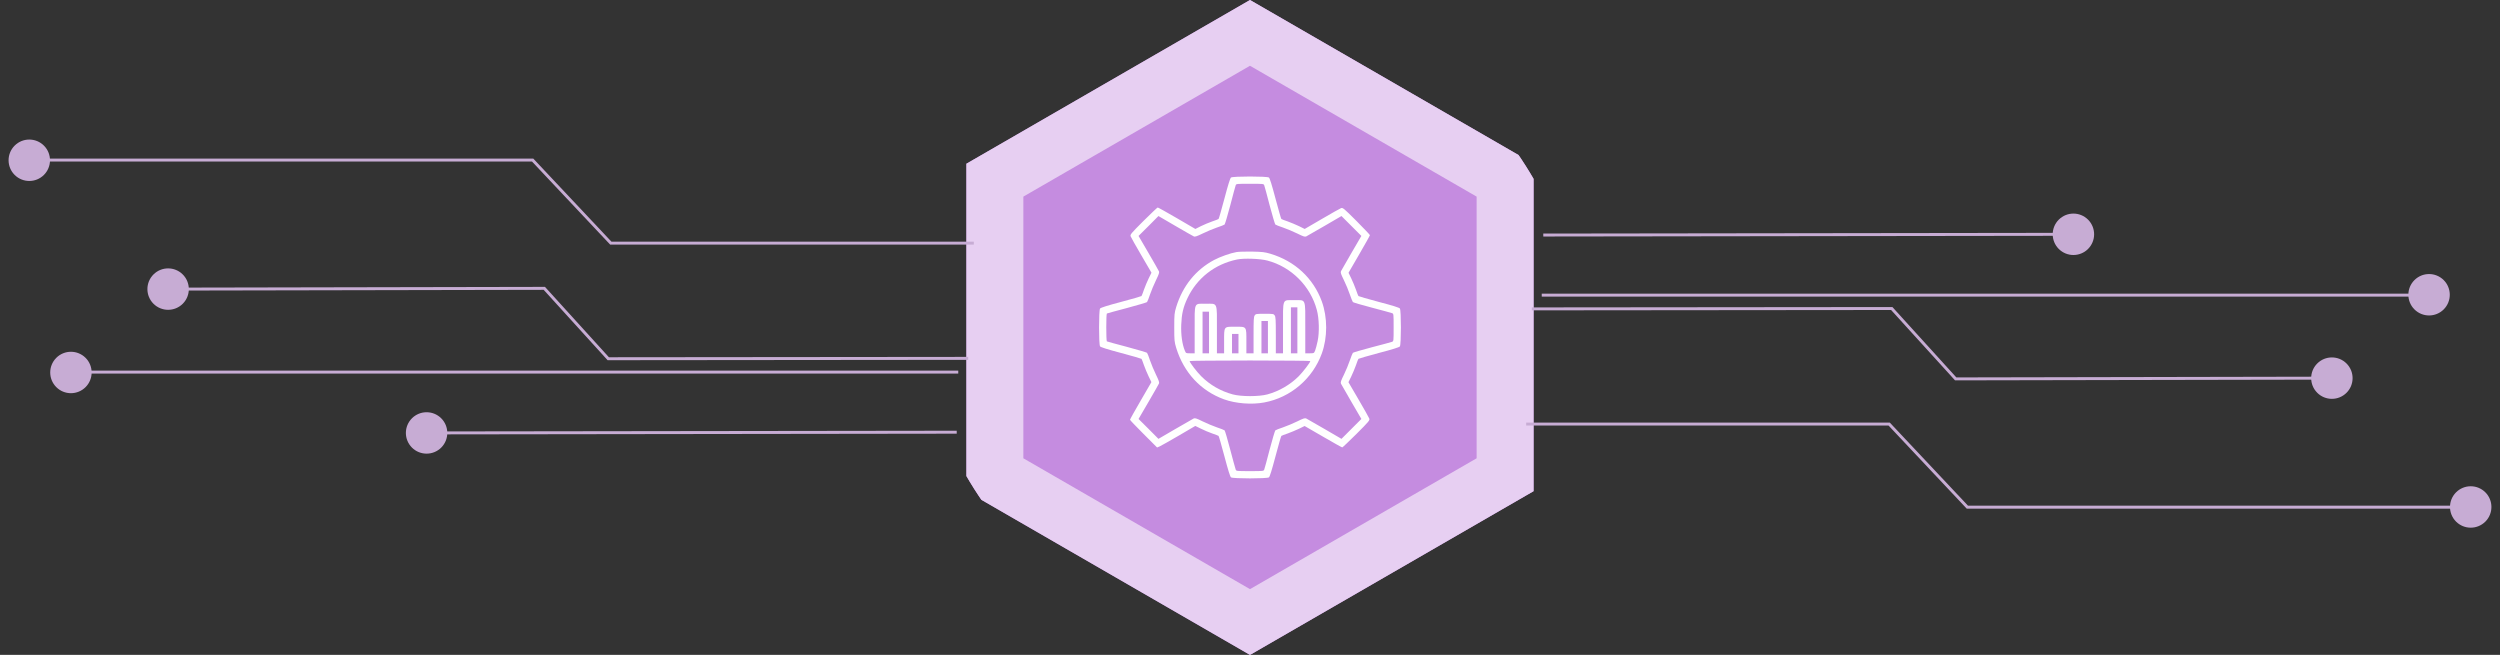 <?xml version="1.0" encoding="UTF-8"?> <svg xmlns="http://www.w3.org/2000/svg" width="439" height="115" viewBox="0 0 439 115" fill="none"><rect x="0" y="0" width="439" height="115" fill="#333333" stroke="none"/><g clip-path="url(#clip0_12854_132)"><path d="M219.498 0L269.295 28.75V86.25L219.498 115L169.702 86.25V28.75L219.498 0Z" fill="#C58CE0"></path><path d="M216.163 31.175C216.012 31.288 215.659 32.424 215.016 34.846C214.498 36.776 214.044 38.403 213.981 38.453C213.931 38.504 213.426 38.693 212.871 38.882C212.316 39.071 211.421 39.45 210.878 39.715L209.907 40.206L206.665 38.314C204.887 37.28 203.373 36.435 203.297 36.435C203.222 36.435 202.099 37.507 200.787 38.806C198.555 41.039 198.428 41.203 198.542 41.506C198.605 41.682 199.463 43.196 200.434 44.861L202.2 47.888L201.708 48.885C201.443 49.427 201.077 50.323 200.875 50.878C200.686 51.433 200.497 51.937 200.447 51.988C200.396 52.038 198.769 52.505 196.839 53.022C194.455 53.653 193.269 54.031 193.168 54.183C192.941 54.485 192.941 60.515 193.168 60.817C193.269 60.969 194.455 61.347 196.839 61.978C198.769 62.495 200.396 62.962 200.447 63.012C200.497 63.063 200.686 63.567 200.875 64.122C201.077 64.677 201.443 65.573 201.708 66.115L202.187 67.099L200.308 70.341C199.274 72.119 198.428 73.633 198.428 73.709C198.428 73.772 199.501 74.894 200.812 76.206L203.184 78.578L203.613 78.401C203.852 78.3 205.353 77.442 206.968 76.509L209.894 74.793L210.878 75.273C211.421 75.55 212.316 75.929 212.871 76.118C213.426 76.307 213.931 76.496 213.981 76.547C214.044 76.597 214.498 78.225 215.016 80.154C215.659 82.576 216.012 83.712 216.163 83.825C216.491 84.065 222.496 84.065 222.823 83.825C222.975 83.712 223.328 82.576 223.971 80.154C224.489 78.225 224.943 76.597 225.006 76.547C225.056 76.496 225.561 76.307 226.116 76.118C226.671 75.916 227.566 75.55 228.109 75.285L229.093 74.806L232.334 76.686C234.113 77.72 235.626 78.565 235.702 78.565C235.765 78.565 236.888 77.493 238.2 76.194C240.432 73.961 240.558 73.797 240.445 73.494C240.382 73.318 239.524 71.804 238.553 70.139L236.787 67.112L237.279 66.115C237.544 65.573 237.91 64.677 238.111 64.122C238.301 63.567 238.49 63.063 238.54 63.012C238.591 62.962 240.205 62.495 242.135 61.978C244.557 61.347 245.705 60.981 245.818 60.83C246.058 60.515 246.058 54.485 245.818 54.17C245.705 54.019 244.557 53.653 242.135 53.022C240.205 52.505 238.591 52.038 238.54 51.988C238.49 51.937 238.301 51.433 238.111 50.878C237.91 50.323 237.544 49.427 237.279 48.885L236.8 47.901L238.679 44.659C239.713 42.881 240.558 41.367 240.558 41.291C240.558 41.228 239.486 40.106 238.187 38.794C235.954 36.561 235.79 36.435 235.488 36.548C235.311 36.612 233.797 37.469 232.132 38.441L229.105 40.206L228.109 39.715C227.566 39.45 226.671 39.084 226.116 38.882C225.561 38.693 225.056 38.504 225.006 38.453C224.943 38.403 224.489 36.776 223.971 34.846C223.328 32.424 222.975 31.288 222.823 31.175C222.496 30.935 216.491 30.935 216.163 31.175ZM222.004 32.55C222.067 32.714 222.496 34.291 222.95 36.057C223.416 37.822 223.87 39.336 223.946 39.424C224.034 39.5 224.64 39.74 225.296 39.954C225.952 40.181 227.074 40.648 227.793 41.001C228.865 41.531 229.13 41.619 229.37 41.518C229.521 41.443 230.972 40.61 232.599 39.664L235.563 37.936L237.304 39.677L239.057 41.43L237.329 44.394C236.383 46.009 235.551 47.472 235.475 47.623C235.374 47.863 235.463 48.128 235.992 49.2C236.345 49.919 236.812 51.042 237.027 51.698C237.254 52.354 237.493 52.959 237.569 53.047C237.657 53.123 239.171 53.577 240.937 54.031C242.703 54.498 244.28 54.927 244.444 54.99C244.721 55.091 244.721 55.129 244.721 57.5C244.721 59.871 244.721 59.909 244.444 60.023C244.28 60.086 242.703 60.515 240.937 60.969C239.171 61.435 237.657 61.877 237.569 61.953C237.493 62.041 237.254 62.646 237.027 63.302C236.812 63.958 236.345 65.081 235.992 65.8C235.463 66.872 235.374 67.137 235.475 67.377C235.551 67.528 236.383 68.991 237.329 70.606L239.057 73.57L237.304 75.323L235.563 77.064L232.599 75.336C230.972 74.39 229.521 73.557 229.37 73.482C229.13 73.381 228.865 73.469 227.793 73.999C227.074 74.352 225.952 74.819 225.296 75.046C224.64 75.26 224.034 75.5 223.946 75.576C223.87 75.664 223.416 77.177 222.95 78.943C222.496 80.709 222.067 82.286 222.004 82.438C221.903 82.728 221.865 82.728 219.493 82.728C217.122 82.728 217.084 82.728 216.983 82.438C216.92 82.286 216.491 80.709 216.025 78.943C215.571 77.177 215.116 75.664 215.041 75.576C214.952 75.5 214.347 75.26 213.691 75.046C213.035 74.819 211.913 74.352 211.194 73.999C210.121 73.469 209.857 73.381 209.617 73.482C209.465 73.557 208.015 74.39 206.388 75.336L203.423 77.064L201.683 75.311L199.929 73.57L201.658 70.606C202.604 68.979 203.436 67.528 203.499 67.377C203.613 67.162 203.512 66.872 202.995 65.8C202.641 65.081 202.175 63.958 201.948 63.302C201.733 62.646 201.494 62.041 201.418 61.953C201.33 61.877 199.74 61.41 197.873 60.906C196.007 60.414 194.43 59.985 194.367 59.947C194.228 59.859 194.228 55.141 194.367 55.053C194.43 55.015 196.007 54.586 197.873 54.094C199.74 53.59 201.33 53.123 201.418 53.047C201.494 52.959 201.733 52.354 201.948 51.698C202.175 51.042 202.641 49.919 202.995 49.2C203.512 48.128 203.613 47.838 203.499 47.623C203.436 47.472 202.604 46.022 201.658 44.394L199.929 41.43L201.683 39.689L203.423 37.936L206.388 39.664C208.015 40.61 209.465 41.443 209.617 41.506C209.831 41.619 210.121 41.518 211.194 41.001C211.913 40.648 213.035 40.181 213.691 39.954C214.347 39.74 214.952 39.5 215.041 39.424C215.116 39.336 215.571 37.822 216.037 36.057C216.491 34.291 216.92 32.714 216.983 32.55C217.084 32.272 217.122 32.272 219.493 32.272C221.865 32.272 221.903 32.272 222.004 32.55Z" fill="white"></path><path d="M217.11 44.268C216.063 44.445 214.234 45.101 213.187 45.656C209.958 47.384 207.675 50.222 206.54 53.918C206.225 54.977 206.199 55.179 206.199 57.5C206.199 59.821 206.225 60.023 206.54 61.082C207.877 65.421 210.841 68.625 214.915 70.114C216.997 70.871 219.822 71.085 222.017 70.669C226.646 69.798 230.481 66.519 232.108 62.079C233.13 59.253 233.13 55.747 232.108 52.921C230.607 48.834 227.378 45.845 223.077 44.558C222.093 44.268 221.689 44.218 219.873 44.18C218.725 44.167 217.489 44.192 217.11 44.268ZM222.559 45.757C226.76 46.867 230.128 50.247 231.238 54.435C231.641 55.923 231.704 58.358 231.376 59.897C231.238 60.553 231.036 61.309 230.935 61.562C230.733 62.041 230.733 62.041 229.976 62.041H229.207V57.626C229.207 52.253 229.383 52.707 227.252 52.707C225.12 52.707 225.297 52.253 225.297 57.626V62.041H224.666H224.035V58.85C224.035 56.175 224.01 55.62 223.833 55.381C223.657 55.116 223.556 55.103 222.08 55.103C220.604 55.103 220.503 55.116 220.327 55.381C220.15 55.62 220.125 56.175 220.125 58.85V62.041H219.494H218.864V59.985C218.864 57.248 218.952 57.374 216.908 57.374C214.865 57.374 214.953 57.248 214.953 59.985V62.041H214.323H213.692V57.941C213.692 52.934 213.869 53.337 211.737 53.337C209.605 53.337 209.782 52.934 209.782 57.941V62.041H209.012C208.255 62.041 208.255 62.041 208.054 61.562C207.599 60.477 207.36 58.774 207.423 57.059C207.499 55.141 207.763 53.968 208.508 52.379C210.173 48.847 213.301 46.387 217.224 45.567C218.435 45.315 221.298 45.416 222.559 45.757ZM227.819 58.005V62.041H227.252H226.684V58.005V53.968H227.252H227.819V58.005ZM212.304 58.383V62.041H211.737H211.169V58.383V54.725H211.737H212.304V58.383ZM222.648 59.203V62.041H222.08H221.512V59.203V56.365H222.08H222.648V59.203ZM217.476 60.338V62.041H216.908H216.341V60.338V58.635H216.908H217.476V60.338ZM230.09 63.403C230.09 63.643 228.816 65.295 228.072 66.052C226.571 67.553 224.628 68.688 222.559 69.256C221.071 69.66 217.968 69.66 216.467 69.256C214.335 68.676 212.481 67.604 210.93 66.065C210.173 65.32 208.899 63.643 208.899 63.403C208.899 63.353 213.667 63.302 219.494 63.302C225.322 63.302 230.09 63.353 230.09 63.403Z" fill="white"></path><path d="M174.702 31.637L219.498 5.774L264.295 31.637V83.363L219.498 109.227L174.702 83.363V31.637Z" stroke="#E7CFF2" stroke-width="10"></path></g><path d="M363.413 41.406L363.412 40.887L270.999 41.014L271 41.532L363.413 41.406Z" fill="#C7ACD4"></path><path d="M268.983 53.979L332.306 53.916L343.531 66.273L407.669 66.144L407.67 66.662L343.302 66.792L332.076 54.435L268.983 54.498V53.979Z" fill="#C7ACD4"></path><path d="M425.467 52.086V51.567L270.73 51.567V52.086L425.467 52.086Z" fill="#C7ACD4"></path><path d="M406.907 68.972C408.327 70.392 410.63 70.392 412.05 68.972C413.47 67.552 413.47 65.249 412.05 63.829C410.63 62.409 408.327 62.409 406.907 63.829C405.487 65.249 405.487 67.552 406.907 68.972Z" fill="#C7ACD4"></path><path d="M423.974 54.33C425.394 55.75 427.696 55.75 429.116 54.33C430.536 52.91 430.536 50.608 429.116 49.188C427.696 47.767 425.394 47.767 423.974 49.188C422.553 50.608 422.553 52.91 423.974 54.33Z" fill="#C7ACD4"></path><path d="M361.52 43.714C362.941 45.134 365.243 45.134 366.663 43.714C368.083 42.294 368.083 39.991 366.663 38.571C365.243 37.151 362.941 37.151 361.52 38.571C360.1 39.991 360.1 42.294 361.52 43.714Z" fill="#C7ACD4"></path><path d="M431.286 91.596C432.706 93.016 435.009 93.016 436.429 91.596C437.849 90.176 437.849 87.873 436.429 86.453C435.009 85.033 432.706 85.033 431.286 86.453C429.866 87.873 429.866 90.176 431.286 91.596Z" fill="#C7ACD4"></path><path d="M267.999 74.728V74.21L331.853 74.21L345.58 88.799L433.869 88.799V89.318L345.356 89.318L331.629 74.729L267.999 74.728Z" fill="#C7ACD4"></path><path d="M75.587 75.761L75.588 76.28L168.001 76.153L168 75.635L75.587 75.761Z" fill="#C7ACD4"></path><path d="M170.017 63.188L106.695 63.251L95.469 50.894L31.331 51.023L31.33 50.505L95.698 50.375L106.924 62.732L170.017 62.669V63.188Z" fill="#C7ACD4"></path><path d="M13.533 65.081V65.6L168.27 65.6V65.081L13.533 65.081Z" fill="#C7ACD4"></path><path d="M32.093 48.195C30.673 46.775 28.37 46.775 26.95 48.195C25.53 49.615 25.53 51.918 26.95 53.338C28.37 54.758 30.673 54.758 32.093 53.338C33.513 51.918 33.513 49.615 32.093 48.195Z" fill="#C7ACD4"></path><path d="M15.027 62.837C13.606 61.417 11.304 61.417 9.884 62.837C8.464 64.257 8.464 66.559 9.884 67.979C11.304 69.4 13.606 69.4 15.027 67.979C16.447 66.559 16.447 64.257 15.027 62.837Z" fill="#C7ACD4"></path><path d="M77.48 73.453C76.06 72.033 73.757 72.033 72.337 73.453C70.917 74.873 70.917 77.176 72.337 78.596C73.757 80.016 76.059 80.016 77.48 78.596C78.9 77.176 78.9 74.873 77.48 73.453Z" fill="#C7ACD4"></path><path d="M7.714 25.571C6.294 24.151 3.991 24.151 2.571 25.571C1.151 26.991 1.151 29.294 2.571 30.714C3.991 32.134 6.294 32.134 7.714 30.714C9.134 29.294 9.134 26.991 7.714 25.571Z" fill="#C7ACD4"></path><path d="M171.001 42.439V42.957L107.148 42.957L93.42 28.367L5.131 28.367V27.849L93.644 27.849L107.371 42.438L171.001 42.439Z" fill="#C7ACD4"></path><defs><clipPath id="clip0_12854_132"><rect x="161.998" width="115" height="115" rx="57.5" fill="white"></rect></clipPath></defs></svg> 